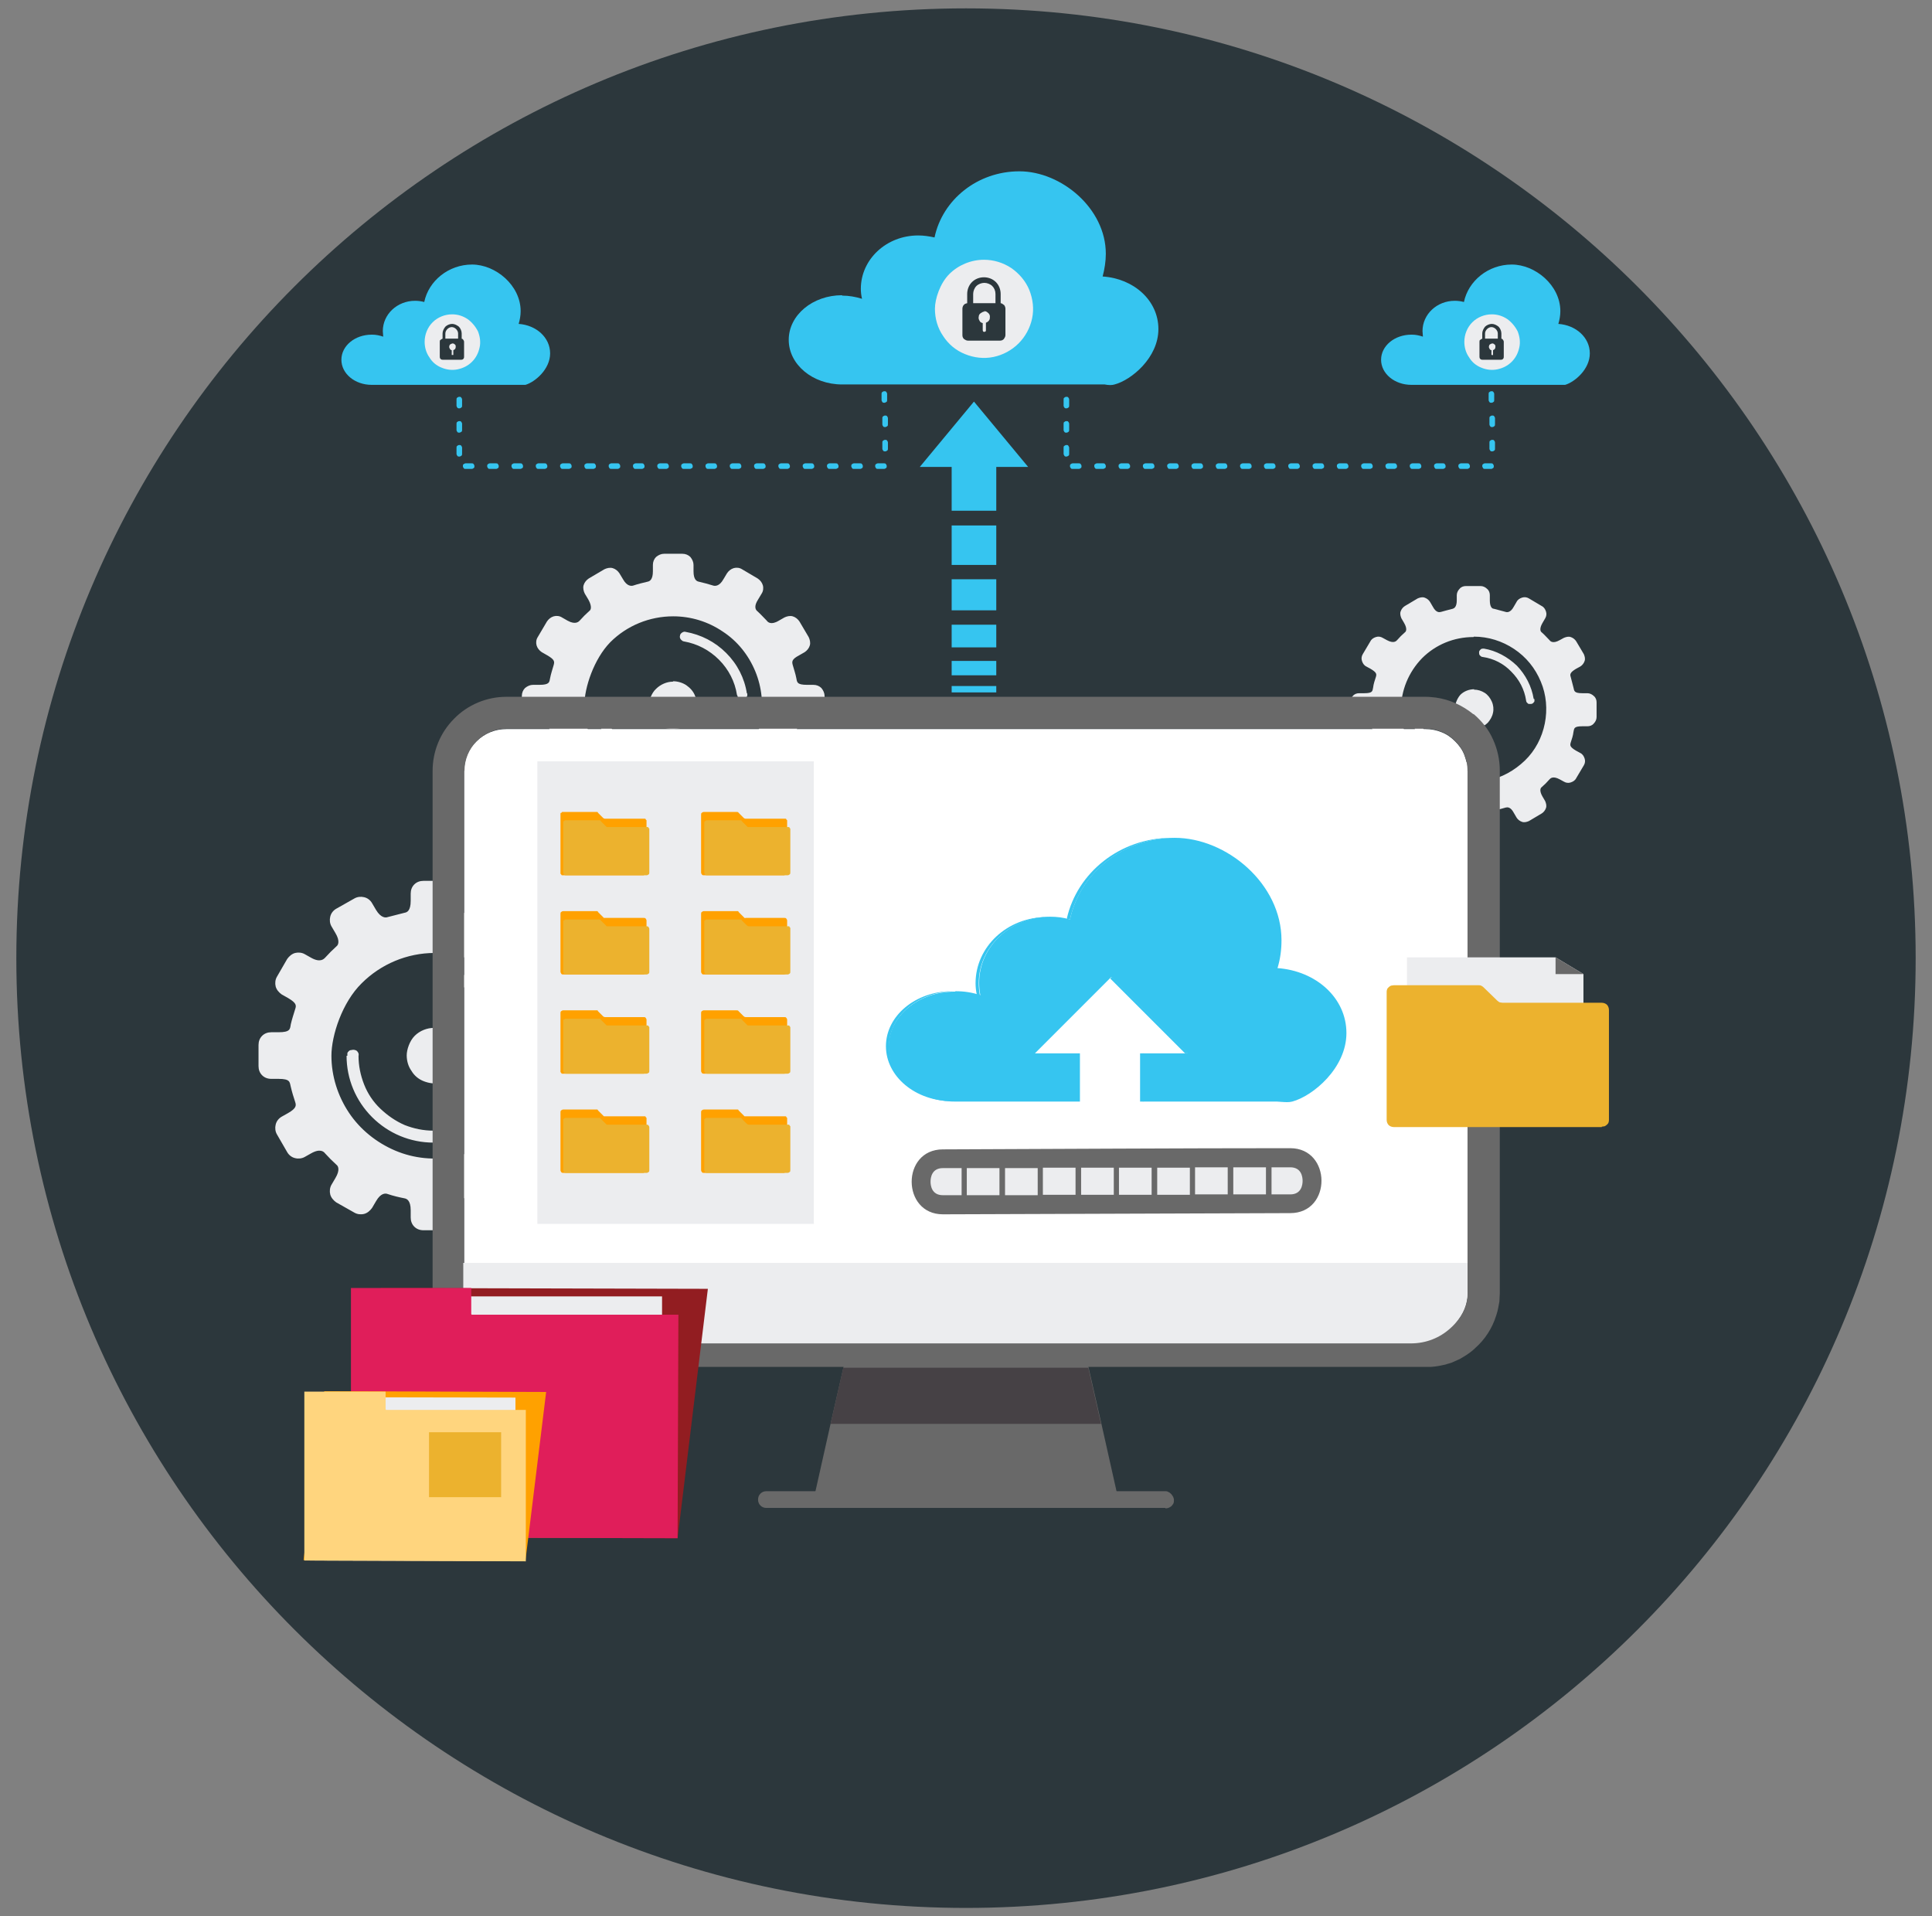 <?xml version="1.0" encoding="UTF-8"?>
<svg id="Layer_1" xmlns="http://www.w3.org/2000/svg" version="1.1" viewBox="0 0 485 481">
  <rect x="0" y="0" width="485" height="481" fill="#808080" stroke="none"/>
  <!-- Generator: Adobe Illustrator 29.0.0, SVG Export Plug-In . SVG Version: 2.1.0 Build 186)  -->
  <defs>
    <style>
      .st0 {
        fill: #fff;
      }

      .st0, .st1, .st2, .st3, .st4, .st5, .st6, .st7, .st8, .st9, .st10 {
        fill-rule: evenodd;
      }

      .st1, .st11 {
        fill: #ecedef;
      }

      .st12, .st2 {
        fill: #2c373c;
      }

      .st3, .st13 {
        fill: #ecb22e;
      }

      .st4 {
        fill: #e01e5a;
      }

      .st5 {
        fill: #696969;
      }

      .st6 {
        fill: #36c5f0;
      }

      .st7 {
        fill: #921d21;
      }

      .st8 {
        fill: #ffa100;
      }

      .st9 {
        fill: #464145;
      }

      .st10 {
        fill: #ffd57e;
      }
    </style>
  </defs>
  <path class="st12" d="M242.5,478.9c131.7,0,238.4-106.8,238.4-238.4S374.2,2.1,242.5,2.1,4.1,108.8,4.1,240.5s106.8,238.4,238.4,238.4Z"/>
  <path class="st1" d="M355.9,150.2l-3.2,1.9c-.5.3-.9.8-1.1,1.4-.2.6,0,1.2.2,1.7l.7,1.2c.8,1.4.5,2.1.2,2.3-.7.6-1.4,1.3-2,2-.2.2-.8.9-2.5,0l-1.1-.6c-.5-.3-1.1-.4-1.7-.2-.6.2-1.1.5-1.4,1.1l-1.9,3.2c-.3.5-.4,1.1-.2,1.7.2.6.5,1.1,1.1,1.4l1.1.6c1.5.9,1.5,1.3,1.3,2-.3.9-.6,1.8-.7,2.7-.2.8,0,1.4-2.2,1.4h-1.3c-.6,0-1.2.2-1.6.7-.4.4-.7,1-.7,1.6v3.7c0,.6.2,1.2.7,1.6s1,.7,1.6.7h1.3c2.1,0,2,.6,2.2,1.4.2.9.5,1.8.7,2.7.2.6.2,1.1-1.3,2l-1.1.6c-.5.3-.9.8-1.1,1.4-.2.6,0,1.2.2,1.7l1.9,3.2c.3.5.8.9,1.4,1.1.6.2,1.2,0,1.7-.2l1.1-.6c1.6-.9,2.3-.3,2.5,0,.7.7,1.3,1.4,2,2,.3.2.6.9-.2,2.3l-.7,1.2c-.3.5-.4,1.1-.2,1.7.2.6.5,1.1,1.1,1.4l3.2,1.9c.5.3,1.1.4,1.7.2.6-.2,1.1-.5,1.4-1.1l.7-1.2c.8-1.5,1.7-1.4,2-1.3,1,.3,2,.5,3,.8.4.1,1,.4,1,2.1v1.3c0,.6.2,1.2.7,1.6.4.4,1,.7,1.6.7h3.7c.6,0,1.2-.2,1.6-.7.4-.4.7-1,.7-1.6v-1.3c0-1.7.7-2,1-2.1,1.1-.3,2-.5,3-.8.4-.1,1.2-.2,2,1.3l.7,1.2c.3.5.8.9,1.4,1.1.6.2,1.2,0,1.7-.2l3.2-1.9c.5-.3.9-.8,1.1-1.4s0-1.2-.2-1.7l-.7-1.2c-.8-1.4-.5-2.1-.2-2.3.7-.6,1.4-1.3,2-2,.2-.2.8-.9,2.5,0l1.1.6c.5.3,1.1.4,1.7.2.6-.2,1.1-.5,1.4-1.1l1.9-3.2c.3-.5.4-1.1.2-1.7-.2-.6-.5-1.1-1.1-1.4l-1.1-.6c-1.5-.9-1.5-1.3-1.3-2,.3-.9.6-1.8.7-2.7.2-.8,0-1.4,2.2-1.4h1.3c.6,0,1.2-.2,1.6-.7.4-.4.7-1,.7-1.6v-3.7c0-.6-.2-1.2-.7-1.6-.4-.4-1-.7-1.6-.7h-1.3c-2.1,0-2-.6-2.2-1.4-.2-.9-.5-1.8-.7-2.7-.2-.6-.2-1.1,1.3-2l1.1-.6c.5-.3.9-.8,1.1-1.4.2-.6,0-1.2-.2-1.7l-1.9-3.2c-.3-.5-.8-.9-1.4-1.1-.6-.2-1.2,0-1.7.2l-1.1.6c-1.6.9-2.3.3-2.5,0-.7-.7-1.3-1.4-2-2-.3-.2-.6-.9.2-2.3l.7-1.2c.3-.5.4-1.1.2-1.7s-.5-1.1-1.1-1.4l-3.2-1.9c-.5-.3-1.1-.4-1.7-.2-.6.2-1.1.5-1.4,1.1l-.7,1.2c-.8,1.5-1.7,1.4-2,1.3-1-.3-2-.5-3-.8-.4,0-1-.4-1-2.1v-1.3c0-.6-.2-1.2-.7-1.6-.4-.4-1-.7-1.6-.7h-3.7c-.6,0-1.2.2-1.6.7-.4.4-.7,1-.7,1.6v1.3c0,1.7-.7,2-1,2.1-1.1.3-2,.5-3,.8-.4.1-1.2.2-2-1.3l-.7-1.2c-.3-.5-.8-.9-1.4-1.1-.6-.2-1.2,0-1.7.2ZM370,173.1c1,0,1.9.3,2.7.8.8.5,1.4,1.3,1.8,2.2.4.9.5,1.9.3,2.8-.2,1-.7,1.8-1.3,2.5-.7.7-1.6,1.2-2.5,1.3-1,.2-1.9,0-2.8-.3-.9-.4-1.7-1-2.2-1.8-.5-.8-.8-1.8-.8-2.7s.5-2.5,1.4-3.5c.9-.9,2.2-1.4,3.5-1.4ZM354.6,178c0-.1,0-.3,0-.4,0-.1.1-.3.2-.4,0-.1.2-.2.3-.2.1,0,.3,0,.4,0s.3,0,.4,0c.1,0,.2.1.3.2,0,.1.2.2.2.4,0,.1,0,.3,0,.4,0,1.7.3,3.5,1,5.1.7,1.6,1.6,3.1,2.9,4.3,1.2,1.2,2.7,2.2,4.3,2.9,1.6.7,3.3,1,5.1,1,.3,0,.5.1.7.3.2.2.3.5.3.7s-.1.5-.3.7c-.2.2-.4.3-.7.3-2,0-4-.4-5.9-1.2-1.9-.8-3.6-1.9-5-3.3s-2.6-3.1-3.3-5c-.8-1.9-1.2-3.9-1.2-5.9ZM385.2,175.5c0,.1,0,.3,0,.4,0,.1,0,.3-.2.4,0,.1-.2.2-.3.3-.1,0-.2.1-.4.1-.1,0-.3,0-.4,0-.1,0-.3,0-.4-.2-.1,0-.2-.2-.3-.3,0-.1-.1-.2-.1-.4-.4-2.7-1.7-5.2-3.7-7.2-1.9-2-4.4-3.3-7.2-3.7-.3,0-.5-.2-.7-.4-.2-.2-.2-.5-.2-.8,0-.3.2-.5.4-.7.2-.2.5-.2.8-.2,3.1.5,6,2.1,8.3,4.3,2.2,2.3,3.7,5.2,4.2,8.3h0ZM370,159.8c3.6,0,7.1,1.1,10.1,3.1,3,2,5.3,4.8,6.7,8.2,1.4,3.3,1.7,7,1,10.5-.7,3.5-2.4,6.8-5,9.3s-5.8,4.3-9.3,5c-3.5.7-7.2.3-10.5-1-3.3-1.4-6.2-3.7-8.2-6.7-2-3-3.1-6.5-3.1-10.1,0-4.8,1.9-9.4,5.3-12.9,3.4-3.4,8-5.3,12.9-5.3Z"/>
  <path class="st1" d="M89,225.5l-4.6,2.6c-.7.4-1.3,1.1-1.5,2-.2.8-.1,1.7.3,2.4l1,1.7c1.2,2,.7,3,.3,3.3-1,.9-2,1.9-2.9,2.9-.3.3-1.2,1.3-3.5,0l-1.6-.9c-.7-.4-1.6-.5-2.4-.3-.8.2-1.5.8-2,1.5l-2.6,4.5c-.4.7-.5,1.6-.3,2.4.2.8.8,1.5,1.5,2l1.6.9c2.2,1.3,2.1,1.9,1.8,2.8-.4,1.3-.8,2.5-1.1,3.8-.2,1.2-.1,2-3.1,2h-1.8c-.9,0-1.7.3-2.3.9-.6.6-.9,1.4-.9,2.3v5.3c0,.9.3,1.7.9,2.3.6.6,1.4.9,2.3.9h1.8c3,0,2.8.8,3.1,2,.3,1.3.7,2.6,1.1,3.8.3.9.3,1.6-1.8,2.8l-1.6.9c-.7.4-1.3,1.1-1.5,2-.2.8-.1,1.7.3,2.4l2.6,4.5c.4.7,1.1,1.3,2,1.5.8.2,1.7.1,2.4-.3l1.6-.9c2.3-1.3,3.2-.4,3.5,0,.9,1,1.9,2,2.9,2.9.4.3.9,1.3-.3,3.3l-1,1.7c-.4.7-.5,1.6-.3,2.4.2.8.8,1.5,1.5,2l4.6,2.6c.7.4,1.6.5,2.4.3.8-.2,1.5-.8,2-1.5l1-1.7c1.2-2.1,2.4-2,2.9-1.8,1.5.5,2.8.8,4.3,1.1.5.1,1.5.5,1.5,3v1.8c0,.9.3,1.7.9,2.3.6.6,1.4.9,2.3.9h5.3c.9,0,1.7-.3,2.3-.9.6-.6.9-1.4.9-2.3v-1.8c0-2.5.9-2.9,1.5-3,1.5-.4,2.8-.7,4.3-1.1.5-.2,1.7-.2,2.9,1.8l1,1.7c.4.7,1.1,1.3,2,1.5.8.2,1.7.1,2.4-.3l4.6-2.6c.7-.4,1.3-1.1,1.5-2,.2-.8.1-1.7-.3-2.4l-1-1.7c-1.2-2-.7-3-.3-3.3,1-.9,2-1.9,2.9-2.9.3-.3,1.2-1.3,3.5,0l1.6.9c.7.4,1.6.5,2.4.3.8-.2,1.5-.8,2-1.5l2.6-4.5c.4-.7.5-1.6.3-2.4-.2-.8-.8-1.5-1.5-2l-1.6-.9c-2.2-1.3-2.1-1.9-1.8-2.8.4-1.3.8-2.5,1.1-3.8.2-1.2.1-2,3.1-2h1.8c.9,0,1.7-.3,2.3-.9.6-.6.9-1.4.9-2.3v-5.3c0-.9-.3-1.7-.9-2.3-.6-.6-1.4-.9-2.3-.9h-1.8c-3,0-2.8-.8-3.1-2-.3-1.3-.7-2.6-1.1-3.8-.3-.9-.3-1.6,1.8-2.8l1.6-.9c.7-.4,1.3-1.1,1.5-2,.2-.8.1-1.7-.3-2.4l-2.6-4.5c-.4-.7-1.1-1.3-2-1.5-.8-.2-1.7-.1-2.4.3l-1.6.9c-2.3,1.3-3.2.4-3.5,0-.9-1-1.9-2-2.9-2.9-.4-.3-.9-1.3.3-3.3l1-1.7c.4-.7.5-1.6.3-2.4-.2-.8-.8-1.5-1.5-2l-4.6-2.6c-.7-.4-1.6-.5-2.4-.3-.8.2-1.5.8-2,1.5l-1,1.7c-1.2,2.1-2.4,2-2.9,1.8-1.5-.5-2.8-.8-4.3-1.1-.5-.1-1.5-.5-1.5-3v-1.8c0-.9-.3-1.7-.9-2.3-.6-.6-1.4-.9-2.3-.9h-5.3c-.9,0-1.7.3-2.3.9-.6.6-.9,1.4-.9,2.3v1.8c0,2.5-.9,2.9-1.5,3-1.5.4-2.8.7-4.3,1.1-.5.2-1.7.2-2.9-1.8l-1-1.7c-.4-.7-1.1-1.3-2-1.5-.8-.2-1.7-.1-2.4.3h0ZM109,258c1.4,0,2.7.4,3.9,1.2,1.1.8,2,1.8,2.6,3.1.5,1.3.7,2.7.4,4-.3,1.3-.9,2.6-1.9,3.6-1,1-2.2,1.6-3.6,1.9-1.3.3-2.7.1-4-.4-1.3-.5-2.4-1.4-3.1-2.6-.8-1.1-1.2-2.5-1.2-3.9s.7-3.6,2-4.9c1.3-1.3,3.1-2,4.9-2ZM87.2,265c0-.2,0-.4,0-.6,0-.2.2-.4.3-.5.1-.1.3-.3.5-.3s.4-.1.6-.1.4,0,.6.1c.2,0,.4.2.5.3.1.1.2.3.3.5,0,.2.1.4,0,.6,0,2.5.5,4.9,1.4,7.2.9,2.3,2.3,4.4,4.1,6.1s3.8,3.1,6.1,4.1c2.3.9,4.7,1.4,7.2,1.4s.4,0,.6.1c.2,0,.3.2.5.3.1.1.2.3.3.5,0,.2.1.4.1.6s0,.4-.1.6c0,.2-.2.3-.3.5-.1.1-.3.2-.5.3-.2,0-.4.1-.6.1-5.8,0-11.3-2.3-15.4-6.4-4.1-4.1-6.4-9.6-6.4-15.4ZM130.5,261.5c0,.4,0,.8-.3,1.1-.2.3-.6.5-1,.6-.4,0-.8,0-1.1-.3-.3-.2-.5-.6-.6-.9-.6-3.9-2.5-7.4-5.2-10.2-2.8-2.8-6.3-4.6-10.2-5.3-.2,0-.4-.1-.5-.2-.2-.1-.3-.2-.4-.4-.1-.2-.2-.3-.2-.5,0-.2,0-.4,0-.6,0-.2.1-.4.2-.5.1-.2.2-.3.4-.4.2-.1.3-.2.5-.2.2,0,.4,0,.6,0,4.5.8,8.6,2.9,11.8,6.1,3.2,3.2,5.3,7.3,6,11.8ZM109,239.2c5.1,0,10.1,1.5,14.4,4.3,4.2,2.8,7.6,6.9,9.5,11.6,2,4.7,2.5,9.9,1.5,14.9-1,5-3.5,9.6-7.1,13.2-3.6,3.6-8.2,6.1-13.2,7.1s-10.2.5-14.9-1.5c-4.7-2-8.8-5.3-11.6-9.5-2.8-4.2-4.4-9.2-4.4-14.3s2.7-13.4,7.6-18.2c4.8-4.8,11.4-7.6,18.3-7.6Z"/>
  <path class="st1" d="M151.7,142.9l-3.9,2.3c-.6.4-1.1,1-1.3,1.7-.2.7,0,1.5.3,2.1l.9,1.5c1,1.8.6,2.6.3,2.8-.9.8-1.7,1.6-2.5,2.5-.2.2-1,1.1-3,0l-1.4-.8c-.6-.4-1.4-.5-2.1-.3-.7.2-1.3.7-1.7,1.3l-2.3,3.9c-.4.6-.5,1.4-.3,2.1.2.7.7,1.3,1.3,1.7l1.4.8c1.9,1.1,1.8,1.6,1.6,2.4-.3,1.1-.7,2.2-.9,3.3-.2,1-.1,1.7-2.7,1.7h-1.6c-.7,0-1.4.3-2,.8-.5.5-.8,1.2-.8,2v4.5c0,.7.3,1.4.8,2,.5.5,1.2.8,2,.8h1.6c2.5,0,2.5.7,2.7,1.7.2,1.1.6,2.2.9,3.3.2.8.3,1.4-1.6,2.4l-1.4.8c-.6.4-1.1,1-1.3,1.7-.2.7,0,1.5.3,2.1l2.3,3.9c.4.6,1,1.1,1.7,1.3.7.2,1.5,0,2.1-.3l1.4-.8c2-1.2,2.8-.3,3,0,.8.8,1.6,1.7,2.5,2.5.3.3.8,1.1-.3,2.8l-.9,1.5c-.4.6-.5,1.4-.3,2.1.2.7.7,1.3,1.3,1.7l3.9,2.3c.6.4,1.4.5,2.1.3.7-.2,1.3-.7,1.7-1.3l.9-1.5c1-1.8,2.1-1.7,2.5-1.6,1.3.4,2.4.7,3.7,1,.5.1,1.3.5,1.3,2.6v1.6c0,.7.3,1.4.8,2,.5.5,1.2.8,2,.8h4.6c.7,0,1.4-.3,2-.8.5-.5.8-1.2.8-2v-1.6c0-2.1.8-2.5,1.3-2.6,1.3-.3,2.5-.6,3.7-1,.4-.1,1.5-.2,2.5,1.6l.9,1.5c.4.6,1,1.1,1.7,1.3.7.2,1.5,0,2.1-.3l3.9-2.3c.6-.4,1.1-1,1.3-1.7.2-.7,0-1.5-.3-2.1l-.9-1.5c-1-1.8-.6-2.6-.3-2.8.9-.8,1.7-1.6,2.5-2.5.2-.2,1-1.1,3,0l1.4.8c.6.4,1.4.5,2.1.3.7-.2,1.3-.7,1.7-1.3l2.3-3.9c.4-.6.5-1.4.3-2.1-.2-.7-.7-1.3-1.3-1.7l-1.4-.8c-1.9-1.1-1.8-1.6-1.6-2.4.3-1.1.7-2.2.9-3.3.2-1,.1-1.7,2.7-1.7h1.6c.7,0,1.4-.3,2-.8.5-.5.8-1.2.8-2v-4.5c0-.7-.3-1.4-.8-2-.5-.5-1.2-.8-2-.8h-1.6c-2.6,0-2.5-.7-2.7-1.7-.2-1.1-.6-2.2-.9-3.3-.2-.8-.3-1.4,1.6-2.4l1.4-.8c.6-.4,1.1-1,1.3-1.7.2-.7,0-1.5-.3-2.1l-2.3-3.9c-.4-.6-1-1.1-1.7-1.3s-1.5,0-2.1.3l-1.4.8c-2,1.2-2.8.3-3,0-.8-.8-1.6-1.7-2.5-2.5-.3-.3-.8-1.1.3-2.8l.9-1.5c.4-.6.5-1.4.3-2.1-.2-.7-.7-1.3-1.3-1.7l-3.9-2.3c-.6-.4-1.4-.5-2.1-.3-.7.2-1.3.7-1.7,1.3l-.9,1.5c-1,1.8-2.1,1.7-2.5,1.6-1.3-.4-2.4-.7-3.7-1-.5-.1-1.3-.5-1.3-2.6v-1.6c0-.7-.3-1.4-.8-2-.5-.5-1.2-.8-2-.8h-4.6c-.7,0-1.4.3-2,.8-.5.5-.8,1.2-.8,2v1.6c0,2.1-.8,2.5-1.3,2.6-1.3.3-2.5.6-3.7,1-.4.1-1.5.2-2.5-1.6l-.9-1.5c-.4-.6-1-1.1-1.7-1.3-.7-.2-1.5,0-2.1.3h0ZM169,171c1.2,0,2.4.4,3.3,1,1,.7,1.8,1.6,2.2,2.7.5,1.1.6,2.3.3,3.5-.2,1.2-.8,2.2-1.6,3.1-.8.8-1.9,1.4-3.1,1.6-1.2.2-2.4.1-3.5-.3-1.1-.5-2-1.2-2.7-2.2-.7-1-1-2.1-1-3.3s.6-3.1,1.8-4.2c1.1-1.1,2.7-1.8,4.2-1.8ZM150.1,177c0-.2,0-.3,0-.5,0-.2.2-.3.3-.4.1-.1.3-.2.4-.3.2,0,.3-.1.5-.1s.3,0,.5.1c.2,0,.3.2.4.3.1.1.2.3.3.4,0,.2,0,.3,0,.5,0,2.1.4,4.2,1.2,6.2.8,2,2,3.8,3.5,5.3,1.5,1.5,3.3,2.7,5.3,3.5,2,.8,4.1,1.2,6.2,1.2s.3,0,.5,0c.2,0,.3.2.4.3.1.1.2.3.3.4,0,.2,0,.3,0,.5s0,.3,0,.5c0,.2-.2.3-.3.4-.1.1-.3.2-.4.3-.2,0-.3,0-.5,0-2.5,0-4.9-.5-7.2-1.4-2.3-.9-4.4-2.3-6.1-4.1-1.7-1.7-3.1-3.8-4.1-6.1-.9-2.3-1.4-4.7-1.4-7.2ZM187.6,174c0,.2,0,.3,0,.5,0,.2-.1.3-.2.5,0,.1-.2.3-.4.3-.1,0-.3.2-.5.2-.2,0-.3,0-.5,0-.2,0-.3-.1-.5-.2-.1-.1-.3-.2-.3-.4,0-.1-.1-.3-.2-.5-.5-3.3-2.1-6.4-4.5-8.8-2.4-2.4-5.4-4-8.8-4.6-.3,0-.6-.3-.8-.5-.2-.3-.3-.6-.2-.9,0-.3.2-.6.5-.8.3-.2.6-.3.9-.2,3.9.7,7.4,2.5,10.2,5.3,2.8,2.8,4.6,6.3,5.2,10.2ZM169,154.7c4.4,0,8.7,1.3,12.4,3.8,3.7,2.4,6.5,5.9,8.2,10s2.1,8.6,1.3,12.9c-.9,4.3-3,8.3-6.1,11.4-3.1,3.1-7.1,5.2-11.4,6.1-4.3.9-8.8.4-12.9-1.3-4.1-1.7-7.6-4.5-10-8.2-2.5-3.7-3.8-8-3.8-12.4s2.4-11.6,6.5-15.8c4.2-4.2,9.9-6.5,15.8-6.5Z"/>
  <g>
    <path class="st0" d="M368.5,193.5v131.1c0,2.8-1.1,5.5-3.1,7.5-2,2-4.7,3.1-7.5,3.1H127.1c-2.8,0-5.5-1.1-7.5-3.1s-3.1-4.7-3.1-7.5v-131.1c0-2.8,1.1-5.5,3.1-7.4,2-2,4.7-3.1,7.5-3.1h230.8c1.4,0,2.8.3,4,.8,1.3.5,2.4,1.3,3.4,2.3,1,1,1.8,2.1,2.3,3.4.5,1.3.8,2.7.8,4h0Z"/>
    <path class="st5" d="M280.4,374.8h-75.8l3.9-17.4,6.8-29.8.8-3.5h52.8l.8,3.5,6.8,29.8,3.9,17.4Z"/>
    <path class="st9" d="M276.4,357.4h-67.9l3.2-14.1h61.5l3.2,14.1Z"/>
    <path class="st5" d="M116.6,193.5c0-2.8,1.1-5.5,3.1-7.5,2-2,4.7-3.1,7.4-3.1h230.8c1.4,0,2.8.3,4,.8,1.3.5,2.4,1.3,3.4,2.3,1,1,1.8,2.1,2.3,3.4.5,1.3.8,2.7.8,4v131.1c0,2.8-1.1,5.5-3.1,7.5-2,2-4.7,3.1-7.5,3.1H127.1c-.5,0-1,0-1.5-.1-2.5-.4-4.8-1.6-6.5-3.5-1.7-1.9-2.6-4.4-2.6-6.9v-131.1h0ZM369.9,179.3c-2.7-2.2-5.9-3.7-9.4-4.2-.9-.1-1.7-.2-2.6-.2H127.1c-4.9,0-9.7,2-13.1,5.5-3.5,3.5-5.4,8.2-5.4,13.1v131.1c0,2.4.5,4.9,1.4,7.1.9,2.3,2.3,4.3,4,6,1.7,1.7,3.8,3.1,6,4,2.3.9,4.7,1.4,7.1,1.4h231.4c.6,0,1.1,0,1.7-.1.9-.1,1.8-.3,2.7-.5.5-.2,1.1-.3,1.6-.5.7-.3,1.3-.6,2-.9.3-.2.7-.4,1-.6,1-.6,2-1.3,2.8-2.1,2.5-2.2,4.3-5,5.3-8.2.2-.6.4-1.3.5-1.9.1-.5.2-1.1.3-1.6,0-.7.1-1.4.1-2.1v-131.2c0-2.7-.6-5.4-1.7-7.8-1.1-2.5-2.8-4.6-4.9-6.4Z"/>
    <path class="st1" d="M368.4,317.1v6.9c0,3.5-1.5,6.9-4.2,9.3-2.7,2.5-6.2,3.9-10,3.9h-223.7c-1.9,0-3.7-.3-5.4-1-1.7-.7-3.3-1.6-4.6-2.9-1.3-1.2-2.3-2.7-3.1-4.3-.7-1.6-1.1-3.3-1.1-5.1v-6.9h252Z"/>
    <path class="st5" d="M292.5,378.5h-100.1c-.6,0-1.1-.2-1.5-.6-.4-.4-.6-.9-.6-1.5s.2-1.1.6-1.5c.4-.4.9-.6,1.5-.6h100.1c.3,0,.5,0,.8.2.3.1.5.3.7.5.2.2.3.4.5.7.1.3.2.5.2.8,0,.3,0,.7-.2,1-.2.3-.4.6-.8.8-.3.2-.7.3-1.1.3Z"/>
  </g>
  <path class="st6" d="M239.9,248.8c2.1,0,4.2.3,6.2,1-.2-1-.3-2.1-.3-3.1,0-9.2,8-16.6,17.8-16.6,1.7,0,3.4.2,5,.7,2.5-11.7,13.3-20.5,26.3-20.5s26.8,11.5,26.8,25.7c0,2.4-.3,4.7-1,7,9.7.7,17.3,7.5,17.3,16.3s-8.4,15.8-13.6,17.2c-.8.2-1.8.2-3.1,0h-34.4v-12.1h11.3l-19.2-19.2-19.2,19.2h11.3v12.1h-31.4c-9.2,0-16.6-6.2-16.6-13.8s7.4-13.8,16.6-13.8Z"/>
  <path class="st6" d="M239,248.8h.4c-9,.2-16.2,6.3-16.2,13.8s7.4,13.8,16.6,13.8h-.8c-9.2,0-16.6-6.2-16.6-13.8s7.4-13.8,16.6-13.8h0ZM245.2,249.6c-.2-.9-.3-1.9-.3-2.8,0-9.2,8-16.6,17.8-16.6h.4c-9.6.2-17.4,7.5-17.4,16.6,0,1,.1,2.1.3,3.1-.3,0-.6-.2-.9-.3h0ZM267.8,230.6c2.6-11.6,13.4-20.3,26.3-20.3h.4c-12.8.2-23.4,9-25.9,20.5-.3,0-.5-.1-.8-.2h0ZM322.7,276.6c-.7,0-1.4,0-2.1-.1h.8c.4,0,.9.1,1.3.1ZM287,276.5h-.8v-12.1h.8v12.1ZM297.5,264.4h.8l-19.2-19.2-.4.4,18.8,18.8Z"/>
  <g>
    <path class="st5" d="M236.7,304.8l87.2-.3c10.5,0,10.4-16.3,0-16.3-28,0-59.3.2-87.2.3-10.5,0-10.4,16.3,0,16.3h0Z"/>
    <g>
      <path class="st1" d="M270,293.1h-8.2s0,6.8,0,6.8h8.2s0-6.8,0-6.8Z"/>
      <path class="st11" d="M250.9,293.2h-8.2s0,6.8,0,6.8h8.2s0-6.8,0-6.8Z"/>
      <path class="st11" d="M289.1,293.1h-8.2s0,6.8,0,6.8h8.2s0-6.8,0-6.8Z"/>
      <path class="st11" d="M260.5,293.2h-8.2s0,6.8,0,6.8h8.2s0-6.8,0-6.8Z"/>
      <path class="st11" d="M279.6,293.1h-8.2s0,6.8,0,6.8h8.2s0-6.8,0-6.8Z"/>
      <path class="st1" d="M241.4,293.2h-4.7c-2.8,0-3.1,2.4-3.1,3.4,0,1,.3,3.4,3.1,3.4h4.7s0-6.8,0-6.8Z"/>
      <path class="st11" d="M298.7,293.1h-8.2s0,6.8,0,6.8h8.2s0-6.8,0-6.8Z"/>
      <path class="st1" d="M323.9,293h-4.7s0,6.8,0,6.8h4.7c2.8,0,3.1-2.4,3.1-3.4,0-1-.3-3.4-3.1-3.4Z"/>
      <path class="st11" d="M308.2,293h-8.2s0,6.8,0,6.8h8.2s0-6.8,0-6.8Z"/>
      <path class="st11" d="M317.8,293h-8.2s0,6.8,0,6.8h8.2s0-6.8,0-6.8Z"/>
    </g>
  </g>
  <g>
    <path class="st11" d="M204.3,191.1h-69.4v116.1h69.4v-116.1Z"/>
    <g>
      <g>
        <path class="st8" d="M161.7,219.7h-20.3c0,0-.2,0-.3,0,0,0-.2,0-.2-.2,0,0-.1-.1-.2-.2,0,0,0-.2,0-.3v-14.5c0,0,0-.2,0-.3,0,0,0-.2.2-.2s.1-.1.2-.2c0,0,.2,0,.3,0h8.2c0,0,.2,0,.3,0,0,0,.2,0,.2.2l1.3,1.3c.1.1.3.2.5.2h9.7c0,0,.2,0,.3,0,0,0,.2,0,.2.2,0,0,.1.1.2.2,0,0,0,.2,0,.3v12.7c0,0,0,.2,0,.3,0,0,0,.2-.2.2,0,0-.1.1-.2.2,0,0-.2,0-.3,0Z"/>
        <path class="st8" d="M197,219.7h-20.3c-.2,0-.4,0-.5-.2-.1-.1-.2-.3-.2-.5v-14.5c0-.2,0-.4.2-.5.1-.1.3-.2.5-.2h8.2c.2,0,.4,0,.5.2l1.3,1.3c.1.1.3.2.5.2h9.7c0,0,.2,0,.3,0,0,0,.2,0,.2.2,0,0,.1.1.2.2,0,0,0,.2,0,.3v12.7c0,0,0,.2,0,.3,0,0,0,.2-.2.2,0,0-.1.1-.2.2,0,0-.2,0-.3,0Z"/>
        <path class="st8" d="M161.7,244.6h-20.3c-.2,0-.4,0-.5-.2s-.2-.3-.2-.5v-14.5c0-.2,0-.4.2-.5.1-.1.3-.2.5-.2h8.2c0,0,.2,0,.3,0,0,0,.2,0,.2.2l1.3,1.3c0,0,.1.1.2.2,0,0,.2,0,.3,0h9.7c.2,0,.4,0,.5.2.1.1.2.3.2.5v12.7c0,0,0,.2,0,.3,0,0,0,.2-.2.2s-.1.1-.2.2c0,0-.2,0-.3,0Z"/>
        <path class="st8" d="M197,244.6h-20.3c-.2,0-.4,0-.5-.2-.1-.1-.2-.3-.2-.5v-14.5c0-.2,0-.4.2-.5.1-.1.3-.2.5-.2h8.2c0,0,.2,0,.3,0,0,0,.2,0,.2.2l1.3,1.3c0,0,.1.1.2.2s.2,0,.3,0h9.7c.2,0,.4,0,.5.2.1.1.2.3.2.5v12.7c0,0,0,.2,0,.3,0,0,0,.2-.2.2,0,0-.1.1-.2.2,0,0-.2,0-.3,0Z"/>
        <path class="st8" d="M161.7,269.5h-20.3c0,0-.2,0-.3,0,0,0-.2,0-.2-.2,0,0-.1-.1-.2-.2,0,0,0-.2,0-.3v-14.5c0-.2,0-.4.2-.5.1-.1.3-.2.5-.2h8.2c0,0,.2,0,.3,0,0,0,.2,0,.2.2l1.3,1.3c.1.1.3.2.5.2h9.7c.2,0,.4,0,.5.2.1.1.2.3.2.5v12.7c0,0,0,.2,0,.3,0,0,0,.2-.2.2,0,0-.1.1-.2.2,0,0-.2,0-.3,0Z"/>
        <path class="st8" d="M197,269.5h-20.3c-.2,0-.4,0-.5-.2-.1-.1-.2-.3-.2-.5v-14.5c0-.2,0-.4.2-.5.1-.1.3-.2.5-.2h8.2c.2,0,.4,0,.5.2l1.3,1.3c.1.1.3.2.5.2h9.7c.2,0,.4,0,.5.2.1.1.2.3.2.5v12.7c0,0,0,.2,0,.3,0,0,0,.2-.2.2,0,0-.1.1-.2.2,0,0-.2,0-.3,0Z"/>
        <path class="st8" d="M161.7,294.4h-20.3c-.2,0-.4,0-.5-.2-.1-.1-.2-.3-.2-.5v-14.5c0-.2,0-.4.2-.5.1-.1.3-.2.5-.2h8.2c0,0,.2,0,.3,0,0,0,.2,0,.2.2l1.3,1.3c0,0,.1.1.2.2,0,0,.2,0,.3,0h9.7c0,0,.2,0,.3,0,0,0,.2,0,.2.2,0,0,.1.1.2.2,0,0,0,.2,0,.3v12.7c0,0,0,.2,0,.3,0,0,0,.2-.2.2,0,0-.1.1-.2.2,0,0-.2,0-.3,0Z"/>
        <path class="st8" d="M197,294.4h-20.3c-.2,0-.4,0-.5-.2-.1-.1-.2-.3-.2-.5v-14.5c0-.2,0-.4.2-.5.1-.1.3-.2.5-.2h8.2c0,0,.2,0,.3,0,0,0,.2,0,.2.2l1.3,1.3c0,0,.1.1.2.2,0,0,.2,0,.3,0h9.7c0,0,.2,0,.3,0,0,0,.2,0,.2.2,0,0,.1.1.2.2,0,0,0,.2,0,.3v12.7c0,0,0,.2,0,.3,0,0,0,.2-.2.2,0,0-.1.1-.2.2,0,0-.2,0-.3,0Z"/>
      </g>
      <g>
        <path class="st3" d="M162.4,219.7h-20.3c-.2,0-.4,0-.5-.2-.1-.1-.2-.3-.2-.5v-12.4c0,0,0-.2,0-.3,0,0,0-.2.2-.2,0,0,.1-.1.2-.2,0,0,.2,0,.3,0h8.2c0,0,.2,0,.3,0,0,0,.2,0,.2.2l1.3,1.3c0,0,.1.1.2.2,0,0,.2,0,.3,0h9.7c0,0,.2,0,.3,0,0,0,.2,0,.2.2,0,0,.1.1.2.2,0,0,0,.2,0,.3v10.7c0,.2,0,.4-.2.5-.1.1-.3.2-.5.2Z"/>
        <path class="st3" d="M197.8,219.7h-20.3c-.2,0-.4,0-.5-.2s-.2-.3-.2-.5v-12.4c0-.2,0-.4.2-.5.1-.1.3-.2.5-.2h8.2c0,0,.2,0,.3,0,0,0,.2,0,.2.2l1.3,1.3c0,0,.1.1.2.2,0,0,.2,0,.3,0h9.7c0,0,.2,0,.3,0s.2,0,.2.2c0,0,.1.1.2.2,0,0,0,.2,0,.3v10.7c0,.2,0,.4-.2.5-.1.1-.3.2-.5.2Z"/>
        <path class="st3" d="M162.4,244.6h-20.3c-.2,0-.4,0-.5-.2s-.2-.3-.2-.5v-12.4c0,0,0-.2,0-.3,0,0,0-.2.2-.2s.1-.1.2-.2c0,0,.2,0,.3,0h8.2c.2,0,.4,0,.5.2l1.3,1.3c0,0,.1.1.2.2,0,0,.2,0,.3,0h9.7c.2,0,.4,0,.5.2.1.1.2.3.2.5v10.7c0,.2,0,.4-.2.5-.1.1-.3.2-.5.2Z"/>
        <path class="st3" d="M197.8,244.6h-20.3c-.2,0-.4,0-.5-.2-.1-.1-.2-.3-.2-.5v-12.4c0,0,0-.2,0-.3,0,0,0-.2.2-.2,0,0,.1-.1.2-.2,0,0,.2,0,.3,0h8.2c0,0,.2,0,.3,0,0,0,.2,0,.2.2l1.3,1.3c.1.1.3.2.5.2h9.7c0,0,.2,0,.3,0s.2,0,.2.2c0,0,.1.1.2.2,0,0,0,.2,0,.3v10.7c0,.2,0,.4-.2.5-.1.1-.3.2-.5.2Z"/>
        <path class="st3" d="M162.4,269.5h-20.3c-.2,0-.4,0-.5-.2-.1-.1-.2-.3-.2-.5v-12.4c0,0,0-.2,0-.3,0,0,0-.2.2-.2s.1-.1.2-.2c0,0,.2,0,.3,0h8.2c0,0,.2,0,.3,0,0,0,.2,0,.2.2l1.3,1.3c0,0,.1.1.2.2,0,0,.2,0,.3,0h9.7c0,0,.2,0,.3,0,0,0,.2,0,.2.2,0,0,.1.1.2.2,0,0,0,.2,0,.3v10.7c0,.2,0,.4-.2.5s-.3.2-.5.2Z"/>
        <path class="st3" d="M197.8,269.5h-20.3c-.2,0-.4,0-.5-.2-.1-.1-.2-.3-.2-.5v-12.4c0-.2,0-.4.2-.5.1-.1.3-.2.5-.2h8.2c0,0,.2,0,.3,0,0,0,.2,0,.2.2l1.3,1.3c0,0,.1.1.2.2,0,0,.2,0,.3,0h9.7c0,0,.2,0,.3,0s.2,0,.2.2c0,0,.1.1.2.2,0,0,0,.2,0,.3v10.7c0,.2,0,.4-.2.5-.1.1-.3.2-.5.2Z"/>
        <path class="st3" d="M162.4,294.4h-20.3c-.2,0-.4,0-.5-.2-.1-.1-.2-.3-.2-.5v-12.4c0,0,0-.2,0-.3,0,0,0-.2.2-.2,0,0,.1-.1.2-.2,0,0,.2,0,.3,0h8.2c.2,0,.4,0,.5.2l1.3,1.3c0,0,.1.1.2.2,0,0,.2,0,.3,0h9.7c.2,0,.4,0,.5.2.1.1.2.3.2.5v10.7c0,.2,0,.4-.2.5-.1.1-.3.2-.5.2Z"/>
        <path class="st3" d="M197.8,294.4h-20.3c-.2,0-.4,0-.5-.2-.1-.1-.2-.3-.2-.5v-12.4c0,0,0-.2,0-.3,0,0,0-.2.2-.2,0,0,.1-.1.2-.2,0,0,.2,0,.3,0h8.2c0,0,.2,0,.3,0,0,0,.2,0,.2.2l1.3,1.3c.1.1.3.2.5.2h9.7c0,0,.2,0,.3,0,0,0,.2,0,.2.2,0,0,.1.1.2.2,0,0,0,.2,0,.3v10.7c0,.2,0,.4-.2.5-.1.1-.3.2-.5.2Z"/>
      </g>
    </g>
  </g>
  <g>
    <path class="st1" d="M397.5,244.5v28.1h-44.3v-32.3h37.3l7,4.2Z"/>
    <path class="st3" d="M402.1,282.9h-52.2c-.5,0-1-.2-1.3-.5-.3-.3-.5-.8-.5-1.3v-32c0-.2,0-.5.1-.7,0-.2.2-.4.4-.6.2-.2.4-.3.6-.4.2,0,.5-.1.7-.1h21.2c.2,0,.5,0,.7.1s.4.2.6.4l3.5,3.4c.2.2.4.3.6.4.2,0,.5.1.7.1h24.9c.5,0,1,.2,1.3.5.3.3.5.8.5,1.3v27.5c0,.2,0,.5-.1.7,0,.2-.2.4-.4.6-.2.2-.4.3-.6.4-.2,0-.5.1-.7.1Z"/>
    <path class="st5" d="M390.5,244.5v-4.2l7,4.2h-7Z"/>
  </g>
  <g>
    <path class="st6" d="M230.9,117.2l13.6-16.4,13.6,16.4h-8v11h-11.2v-11h-8ZM238.9,173.8h11.2v-1.6h-11.2v1.6ZM238.9,165.9h11.2v3.6h-11.2v-3.6ZM238.9,156.8h11.2v5.7h-11.2v-5.7h0ZM238.9,145.4h11.2v7.8h-11.2v-7.8h0ZM238.9,131.9h11.2v9.9h-11.2v-9.9Z"/>
    <g>
      <path class="st6" d="M221.3,98.9c0-.2,0-.4.2-.5.1-.1.3-.2.5-.2s.4,0,.5.2c.1.1.2.3.2.5v1.5c0,.2,0,.4-.2.5s-.3.2-.5.2-.4,0-.5-.2c-.1-.1-.2-.3-.2-.5v-1.5ZM114.6,100.3c0-.2,0-.4.2-.5.1-.1.3-.2.5-.2s.4,0,.5.2c.1.1.2.3.2.5v1.5c0,.2,0,.4-.2.5-.1.1-.3.2-.5.2s-.4,0-.5-.2c-.1-.1-.2-.3-.2-.5v-1.5ZM114.6,106.4c0-.2,0-.4.2-.5.1-.1.3-.2.5-.2s.4,0,.5.2c.1.1.2.3.2.5v1.5c0,.2,0,.4-.2.5s-.3.2-.5.2-.4,0-.5-.2c-.1-.1-.2-.3-.2-.5v-1.5ZM114.6,112.4c0-.2,0-.4.2-.5.1-.1.3-.2.5-.2s.4,0,.5.2c.1.1.2.3.2.5v1.5c0,.2,0,.4-.2.5-.1.1-.3.2-.5.2s-.4,0-.5-.2c-.1-.1-.2-.3-.2-.5v-1.5ZM116.9,117.7c-.2,0-.4,0-.5-.2-.1-.1-.2-.3-.2-.5s0-.4.2-.5.3-.2.5-.2h1.5c.2,0,.4,0,.5.2.1.1.2.3.2.5s0,.4-.2.5c-.1.1-.3.2-.5.2h-1.5ZM123,117.7c-.2,0-.4,0-.5-.2-.1-.1-.2-.3-.2-.5s0-.4.2-.5c.1-.1.3-.2.5-.2h1.5c.2,0,.4,0,.5.2.1.1.2.3.2.5s0,.4-.2.5c-.1.1-.3.2-.5.2h-1.5ZM129.1,117.7c-.2,0-.4,0-.5-.2-.1-.1-.2-.3-.2-.5s0-.4.2-.5c.1-.1.3-.2.5-.2h1.5c.2,0,.4,0,.5.2.1.1.2.3.2.5s0,.4-.2.5-.3.2-.5.2h-1.5ZM135.2,117.7c-.2,0-.4,0-.5-.2-.1-.1-.2-.3-.2-.5s0-.4.2-.5c.1-.1.3-.2.5-.2h1.5c.2,0,.4,0,.5.2.1.1.2.3.2.5s0,.4-.2.5c-.1.1-.3.2-.5.2h-1.5ZM141.3,117.7c-.2,0-.4,0-.5-.2-.1-.1-.2-.3-.2-.5s0-.4.2-.5c.1-.1.3-.2.5-.2h1.5c.2,0,.4,0,.5.2.1.1.2.3.2.5s0,.4-.2.5-.3.2-.5.2h-1.5ZM147.4,117.7c-.2,0-.4,0-.5-.2-.1-.1-.2-.3-.2-.5s0-.4.2-.5c.1-.1.3-.2.5-.2h1.5c.2,0,.4,0,.5.2.1.1.2.3.2.5s0,.4-.2.5c-.1.1-.3.2-.5.2h-1.5ZM153.5,117.7c-.2,0-.4,0-.5-.2-.1-.1-.2-.3-.2-.5s0-.4.2-.5c.1-.1.3-.2.5-.2h1.5c.2,0,.4,0,.5.2.1.1.2.3.2.5s0,.4-.2.5c-.1.1-.3.2-.5.2h-1.5ZM159.6,117.7c-.2,0-.4,0-.5-.2-.1-.1-.2-.3-.2-.5s0-.4.2-.5c.1-.1.3-.2.5-.2h1.5c.2,0,.4,0,.5.2.1.1.2.3.2.5s0,.4-.2.5c-.1.1-.3.2-.5.2h-1.5ZM165.7,117.7c-.2,0-.4,0-.5-.2-.1-.1-.2-.3-.2-.5s0-.4.2-.5c.1-.1.3-.2.5-.2h1.5c.2,0,.4,0,.5.2.1.1.2.3.2.5s0,.4-.2.5c-.1.1-.3.2-.5.2h-1.5ZM171.7,117.7c-.2,0-.4,0-.5-.2-.1-.1-.2-.3-.2-.5s0-.4.2-.5c.1-.1.3-.2.5-.2h1.5c.2,0,.4,0,.5.2.1.1.2.3.2.5s0,.4-.2.5-.3.2-.5.2h-1.5ZM177.8,117.7c-.2,0-.4,0-.5-.2-.1-.1-.2-.3-.2-.5s0-.4.2-.5c.1-.1.3-.2.5-.2h1.5c.2,0,.4,0,.5.2.1.1.2.3.2.5s0,.4-.2.5c-.1.1-.3.2-.5.2h-1.5ZM183.9,117.7c-.2,0-.4,0-.5-.2-.1-.1-.2-.3-.2-.5s0-.4.2-.5c.1-.1.3-.2.5-.2h1.5c.2,0,.4,0,.5.2.1.1.2.3.2.5s0,.4-.2.5c-.1.1-.3.2-.5.2h-1.5ZM190,117.7c-.2,0-.4,0-.5-.2-.1-.1-.2-.3-.2-.5s0-.4.2-.5c.1-.1.3-.2.5-.2h1.5c.2,0,.4,0,.5.2.1.1.2.3.2.5s0,.4-.2.5c-.1.1-.3.2-.5.2h-1.5ZM196.1,117.7c-.2,0-.4,0-.5-.2-.1-.1-.2-.3-.2-.5s0-.4.2-.5c.1-.1.3-.2.5-.2h1.5c.2,0,.4,0,.5.2.1.1.2.3.2.5s0,.4-.2.5c-.1.1-.3.2-.5.2h-1.5ZM202.2,117.7c-.2,0-.4,0-.5-.2s-.2-.3-.2-.5,0-.4.2-.5c.1-.1.3-.2.5-.2h1.5c.2,0,.4,0,.5.2.1.1.2.3.2.5s0,.4-.2.5c-.1.1-.3.2-.5.2h-1.5ZM208.3,117.7c-.2,0-.4,0-.5-.2-.1-.1-.2-.3-.2-.5s0-.4.2-.5c.1-.1.3-.2.5-.2h1.5c.2,0,.4,0,.5.2.1.1.2.3.2.5s0,.4-.2.5-.3.2-.5.2h-1.5ZM214.4,117.7c-.2,0-.4,0-.5-.2s-.2-.3-.2-.5,0-.4.2-.5c.1-.1.3-.2.5-.2h1.5c.2,0,.4,0,.5.2.1.1.2.3.2.5s0,.4-.2.5c-.1.1-.3.2-.5.2h-1.5ZM220.4,117.7c-.2,0-.4,0-.5-.2-.1-.1-.2-.3-.2-.5s0-.4.2-.5c.1-.1.3-.2.5-.2h1.5c.2,0,.4,0,.5.2.1.1.2.3.2.5s0,.4-.2.5c-.1.1-.3.2-.5.2h-1.5ZM222.9,112.6c0,.2,0,.4-.2.5-.1.1-.3.2-.5.2s-.4,0-.5-.2c-.1-.1-.2-.3-.2-.5v-1.5c0-.2,0-.4.2-.5.1-.1.3-.2.5-.2s.4,0,.5.2c.1.1.2.3.2.5v1.5ZM222.9,106.5c0,.2,0,.4-.2.5s-.3.2-.5.2-.4,0-.5-.2c-.1-.1-.2-.3-.2-.5v-1.5c0-.2,0-.4.2-.5.1-.1.3-.2.5-.2s.4,0,.5.2c.1.1.2.3.2.5v1.5Z"/>
      <path class="st6" d="M373.7,98.9c0-.2,0-.4.2-.5.1-.1.3-.2.5-.2s.4,0,.5.2c.1.1.2.3.2.5v1.5c0,.2,0,.4-.2.5-.1.1-.3.2-.5.2s-.4,0-.5-.2c-.1-.1-.2-.3-.2-.5v-1.5ZM267,100.3c0-.2,0-.4.2-.5.1-.1.3-.2.5-.2s.4,0,.5.2c.1.1.2.3.2.5v1.5c0,.2,0,.4-.2.5-.1.1-.3.2-.5.2s-.4,0-.5-.2c-.1-.1-.2-.3-.2-.5v-1.5ZM267,106.4c0-.2,0-.4.2-.5.1-.1.3-.2.5-.2s.4,0,.5.2c.1.1.2.3.2.5v1.5c0,.2,0,.4-.2.5-.1.1-.3.2-.5.2s-.4,0-.5-.2c-.1-.1-.2-.3-.2-.5v-1.5ZM267,112.4c0-.2,0-.4.2-.5s.3-.2.5-.2.4,0,.5.2.2.3.2.5v1.5c0,.2,0,.4-.2.5s-.3.2-.5.2-.4,0-.5-.2-.2-.3-.2-.5v-1.5ZM269.3,117.7c-.2,0-.4,0-.5-.2-.1-.1-.2-.3-.2-.5s0-.4.2-.5c.1-.1.3-.2.5-.2h1.5c.2,0,.4,0,.5.2.1.1.2.3.2.5s0,.4-.2.5c-.1.1-.3.2-.5.2h-1.5ZM275.4,117.7c-.2,0-.4,0-.5-.2-.1-.1-.2-.3-.2-.5s0-.4.2-.5c.1-.1.3-.2.5-.2h1.5c.2,0,.4,0,.5.2.1.1.2.3.2.5s0,.4-.2.5-.3.2-.5.2h-1.5ZM281.5,117.7c-.2,0-.4,0-.5-.2-.1-.1-.2-.3-.2-.5s0-.4.2-.5c.1-.1.3-.2.5-.2h1.5c.2,0,.4,0,.5.2.1.1.2.3.2.5s0,.4-.2.5c-.1.1-.3.2-.5.2h-1.5ZM287.6,117.7c-.2,0-.4,0-.5-.2-.1-.1-.2-.3-.2-.5s0-.4.2-.5c.1-.1.3-.2.5-.2h1.5c.2,0,.4,0,.5.2.1.1.2.3.2.5s0,.4-.2.5-.3.2-.5.2h-1.5ZM293.7,117.7c-.2,0-.4,0-.5-.2s-.2-.3-.2-.5,0-.4.2-.5c.1-.1.3-.2.5-.2h1.5c.2,0,.4,0,.5.2.1.1.2.3.2.5s0,.4-.2.5c-.1.1-.3.2-.5.2h-1.5ZM299.8,117.7c-.2,0-.4,0-.5-.2-.1-.1-.2-.3-.2-.5s0-.4.2-.5c.1-.1.3-.2.5-.2h1.5c.2,0,.4,0,.5.2.1.1.2.3.2.5s0,.4-.2.5c-.1.1-.3.2-.5.2h-1.5ZM305.9,117.7c-.2,0-.4,0-.5-.2s-.2-.3-.2-.5,0-.4.2-.5c.1-.1.3-.2.5-.2h1.5c.2,0,.4,0,.5.2.1.1.2.3.2.5s0,.4-.2.5c-.1.1-.3.2-.5.2h-1.5ZM312,117.7c-.2,0-.4,0-.5-.2-.1-.1-.2-.3-.2-.5s0-.4.2-.5c.1-.1.3-.2.5-.2h1.5c.2,0,.4,0,.5.2.1.1.2.3.2.5s0,.4-.2.5c-.1.1-.3.2-.5.2h-1.5ZM318,117.7c-.2,0-.4,0-.5-.2-.1-.1-.2-.3-.2-.5s0-.4.2-.5c.1-.1.3-.2.5-.2h1.5c.2,0,.4,0,.5.2.1.1.2.3.2.5s0,.4-.2.5c-.1.1-.3.2-.5.2h-1.5ZM324.1,117.7c-.2,0-.4,0-.5-.2-.1-.1-.2-.3-.2-.5s0-.4.2-.5c.1-.1.3-.2.5-.2h1.5c.2,0,.4,0,.5.2.1.1.2.3.2.5s0,.4-.2.5c-.1.1-.3.2-.5.2h-1.5ZM330.2,117.7c-.2,0-.4,0-.5-.2-.1-.1-.2-.3-.2-.5s0-.4.2-.5c.1-.1.3-.2.5-.2h1.5c.2,0,.4,0,.5.2.1.1.2.3.2.5s0,.4-.2.5-.3.2-.5.2h-1.5ZM336.3,117.7c-.2,0-.4,0-.5-.2-.1-.1-.2-.3-.2-.5s0-.4.2-.5c.1-.1.3-.2.5-.2h1.5c.2,0,.4,0,.5.2.1.1.2.3.2.5s0,.4-.2.5c-.1.1-.3.2-.5.2h-1.5ZM342.4,117.7c-.2,0-.4,0-.5-.2-.1-.1-.2-.3-.2-.5s0-.4.2-.5c.1-.1.3-.2.5-.2h1.5c.2,0,.4,0,.5.2.1.1.2.3.2.5s0,.4-.2.5-.3.2-.5.2h-1.5ZM348.5,117.7c-.2,0-.4,0-.5-.2-.1-.1-.2-.3-.2-.5s0-.4.2-.5c.1-.1.3-.2.5-.2h1.5c.2,0,.4,0,.5.2.1.1.2.3.2.5s0,.4-.2.5c-.1.1-.3.2-.5.2h-1.5ZM354.6,117.7c-.2,0-.4,0-.5-.2-.1-.1-.2-.3-.2-.5s0-.4.2-.5c.1-.1.3-.2.5-.2h1.5c.2,0,.4,0,.5.2.1.1.2.3.2.5s0,.4-.2.5c-.1.1-.3.2-.5.2h-1.5ZM360.7,117.7c-.2,0-.4,0-.5-.2s-.2-.3-.2-.5,0-.4.2-.5c.1-.1.3-.2.5-.2h1.5c.2,0,.4,0,.5.2.1.1.2.3.2.5s0,.4-.2.5c-.1.1-.3.2-.5.2h-1.5ZM366.8,117.7c-.2,0-.4,0-.5-.2-.1-.1-.2-.3-.2-.5s0-.4.2-.5c.1-.1.3-.2.5-.2h1.5c.2,0,.4,0,.5.2.1.1.2.3.2.5s0,.4-.2.5c-.1.1-.3.2-.5.2h-1.5ZM372.8,117.7c-.2,0-.4,0-.5-.2s-.2-.3-.2-.5,0-.4.2-.5c.1-.1.3-.2.5-.2h1.5c.2,0,.4,0,.5.2.1.1.2.3.2.5s0,.4-.2.5c-.1.1-.3.2-.5.2h-1.5ZM375.3,112.6c0,.2,0,.4-.2.5-.1.1-.3.2-.5.2s-.4,0-.5-.2c-.1-.1-.2-.3-.2-.5v-1.5c0-.2,0-.4.2-.5.1-.1.3-.2.5-.2s.4,0,.5.2c.1.1.2.3.2.5v1.5ZM375.3,106.5c0,.2,0,.4-.2.5-.1.1-.3.2-.5.2s-.4,0-.5-.2c-.1-.1-.2-.3-.2-.5v-1.5c0-.2,0-.4.2-.5.1-.1.3-.2.5-.2s.4,0,.5.2c.1.1.2.3.2.5v1.5Z"/>
      <g>
        <path class="st6" d="M211.4,74.2c1.7,0,3.4.3,5,.8-.2-.8-.3-1.7-.3-2.5,0-7.4,6.4-13.4,14.4-13.4,1.4,0,2.7.2,4.1.5,2-9.5,10.8-16.6,21.3-16.6s21.7,9.3,21.7,20.7c0,1.9-.3,3.8-.8,5.7,7.8.5,14,6,14,13.2s-6.8,12.8-11,13.9c-.6.2-1.5.2-2.5,0h-65.9c-7.4,0-13.4-5-13.4-11.2s6-11.2,13.4-11.2Z"/>
        <path class="st6" d="M93.4,84c1,0,1.9.2,2.8.5,0-.5-.1-.9-.1-1.4,0-4.2,3.6-7.6,8.1-7.6.8,0,1.5.1,2.3.3,1.1-5.3,6.1-9.4,12-9.4s12.2,5.2,12.2,11.7c0,1.1-.2,2.2-.5,3.2,4.4.3,7.9,3.4,7.9,7.4s-3.8,7.2-6.2,7.9c-.5,0-.9,0-1.4,0h-37.2c-4.2,0-7.6-2.8-7.6-6.3s3.4-6.3,7.6-6.3Z"/>
        <path class="st6" d="M354.4,84c1,0,1.9.2,2.8.5,0-.5-.1-.9-.1-1.4,0-4.2,3.6-7.6,8.1-7.6.8,0,1.5.1,2.3.3,1.1-5.3,6.1-9.4,12-9.4s12.2,5.2,12.2,11.7c0,1.1-.2,2.2-.5,3.2,4.4.3,7.9,3.4,7.9,7.4s-3.8,7.2-6.2,7.9c-.5,0-.9,0-1.4,0h-37.2c-4.2,0-7.6-2.8-7.6-6.3s3.4-6.3,7.6-6.3Z"/>
      </g>
      <g>
        <path class="st1" d="M113.5,78.9c1.4,0,2.7.4,3.9,1.2,1.1.8,2,1.9,2.6,3.1.5,1.3.7,2.7.4,4-.3,1.4-.9,2.6-1.9,3.6-1,1-2.2,1.6-3.6,1.9-1.4.3-2.8.1-4-.4-1.3-.5-2.4-1.4-3.1-2.6-.8-1.1-1.2-2.5-1.2-3.9,0-1.8.7-3.6,2-4.9,1.3-1.3,3.1-2,4.9-2Z"/>
        <path class="st1" d="M247,65.2c2.4,0,4.8.7,6.9,2.1,2,1.4,3.6,3.3,4.5,5.5.9,2.3,1.2,4.7.7,7.1-.5,2.4-1.7,4.6-3.4,6.3-1.7,1.7-3.9,2.9-6.3,3.4-2.4.5-4.9.2-7.1-.7-2.3-.9-4.2-2.5-5.5-4.5-1.4-2-2.1-4.4-2.1-6.9s1.3-6.4,3.6-8.7c2.3-2.3,5.5-3.6,8.7-3.6Z"/>
        <path class="st1" d="M374.5,78.9c1.4,0,2.7.4,3.9,1.2,1.1.8,2,1.9,2.6,3.1.5,1.3.7,2.7.4,4-.3,1.4-.9,2.6-1.9,3.6-1,1-2.2,1.6-3.6,1.9-1.4.3-2.8.1-4-.4-1.3-.5-2.4-1.4-3.1-2.6-.8-1.1-1.2-2.5-1.2-3.9,0-1.8.7-3.6,2-4.9,1.3-1.3,3.1-2,4.9-2Z"/>
      </g>
      <g>
        <path class="st2" d="M244.2,76.1h5.7v-2.3c0-.8-.3-1.5-.8-2-.5-.5-1.3-.8-2-.8s-1.5.3-2,.8c-.5.5-.8,1.3-.8,2v2.3ZM251.2,76.1h0c.3,0,.6.3.9.5.2.3.3.6.3.9v6.6c0,.4-.2.7-.4,1-.3.3-.6.4-1,.4h-8c-.4,0-.7-.2-1-.4-.3-.3-.4-.6-.4-1v-6.6c0-.3.1-.7.3-.9.2-.3.5-.4.9-.5v-2.3c0-1.1.4-2.2,1.2-3,.8-.8,1.9-1.2,3-1.2s2.2.4,3,1.2c.8.8,1.2,1.9,1.2,3v2.3Z"/>
        <path class="st2" d="M111.8,85h3.2v-1.3c0-.4-.2-.8-.5-1.1-.3-.3-.7-.5-1.1-.5s-.8.2-1.1.5c-.3.3-.5.7-.5,1.1v1.3ZM115.8,85c.2,0,.4.1.5.3.1.1.2.3.2.5v3.7c0,.2,0,.4-.2.6-.2.2-.4.2-.6.2h-4.5c-.2,0-.4,0-.6-.2-.2-.2-.2-.4-.2-.6v-3.7c0-.2,0-.4.2-.5.1-.1.3-.2.5-.3v-1.3c0-.6.3-1.2.7-1.7.4-.4,1.1-.7,1.7-.7s1.2.3,1.7.7c.4.4.7,1.1.7,1.7v1.3Z"/>
        <path class="st2" d="M372.8,85h3.2v-1.3c0-.4-.2-.8-.5-1.1-.3-.3-.7-.5-1.1-.5s-.8.2-1.1.5c-.3.3-.5.7-.5,1.1v1.3ZM376.8,85c.2,0,.4.1.5.3.1.1.2.3.2.5v3.7c0,.2,0,.4-.2.6-.2.2-.4.2-.6.2h-4.5c-.2,0-.4,0-.6-.2-.2-.2-.2-.4-.2-.6v-3.7c0-.2,0-.4.2-.5.1-.1.3-.2.5-.3v-1.3c0-.6.3-1.2.7-1.7.4-.4,1.1-.7,1.7-.7s1.2.3,1.7.7c.4.4.7,1.1.7,1.7v1.3Z"/>
      </g>
      <g>
        <path class="st1" d="M247,78.1c.4,0,.7.1,1,.4.3.2.5.6.5.9,0,.4,0,.7-.2,1-.2.3-.5.5-.8.6v1.9c0,.1,0,.2-.1.3,0,0-.2.1-.3.1-.1,0-.2,0-.3-.1,0,0-.1-.2-.1-.3v-1.8c-.4-.1-.7-.3-.8-.6-.2-.3-.3-.7-.2-1,0-.4.2-.7.5-.9.3-.2.6-.4,1-.4h0Z"/>
        <path class="st1" d="M113.5,86.2c.2,0,.4,0,.6.2.2.1.3.3.3.5,0,.2,0,.4-.1.6-.1.2-.3.3-.5.4v1c0,0,0,.1,0,.2,0,0-.1,0-.2,0,0,0-.1,0-.2,0,0,0,0-.1,0-.2v-1c-.2,0-.4-.2-.5-.4-.1-.2-.2-.4-.1-.6,0-.2.1-.4.3-.5.2-.1.4-.2.6-.2Z"/>
        <path class="st1" d="M374.5,86.2c.2,0,.4,0,.6.2.2.1.3.3.3.5,0,.2,0,.4-.1.6-.1.2-.3.3-.5.4v1c0,0,0,.1,0,.2s-.1,0-.2,0c0,0-.1,0-.2,0,0,0,0-.1,0-.2v-1c-.2,0-.4-.2-.5-.4-.1-.2-.2-.4-.1-.6,0-.2.1-.4.3-.5.2-.1.4-.2.6-.2Z"/>
      </g>
    </g>
  </g>
  <g>
    <path class="st7" d="M170.1,386.1l-82.1-.2,7.6-62.6,82.1.2-7.6,62.6Z"/>
    <path class="st11" d="M91.6,325.4v60.5h74.6v-60.5h-74.6Z"/>
    <path class="st4" d="M118.3,329.8v-6.5s-30.2,0-30.2,0v6.5s0,4.4,0,4.4v51.7c-.1,0,82,.2,82,.2l.2-56.1h-51.9Z"/>
  </g>
  <g>
    <path class="st8" d="M131.9,391.8l-55.7-.2,5.2-42.4,55.7.2-5.2,42.4Z"/>
    <path class="st11" d="M79,350.7v41c-.1,0,50.4.1,50.4.1v-41c.1,0-50.4-.1-50.4-.1Z"/>
    <path class="st10" d="M96.8,353.7v-4.4s-20.4,0-20.4,0v4.4s0,3,0,3v35c0,0,55.6.2,55.6.2v-38c.1,0-35.1,0-35.1,0Z"/>
    <path class="st13" d="M125.8,359.5h-18.1v16.3h18.1v-16.3Z"/>
  </g>
</svg>
